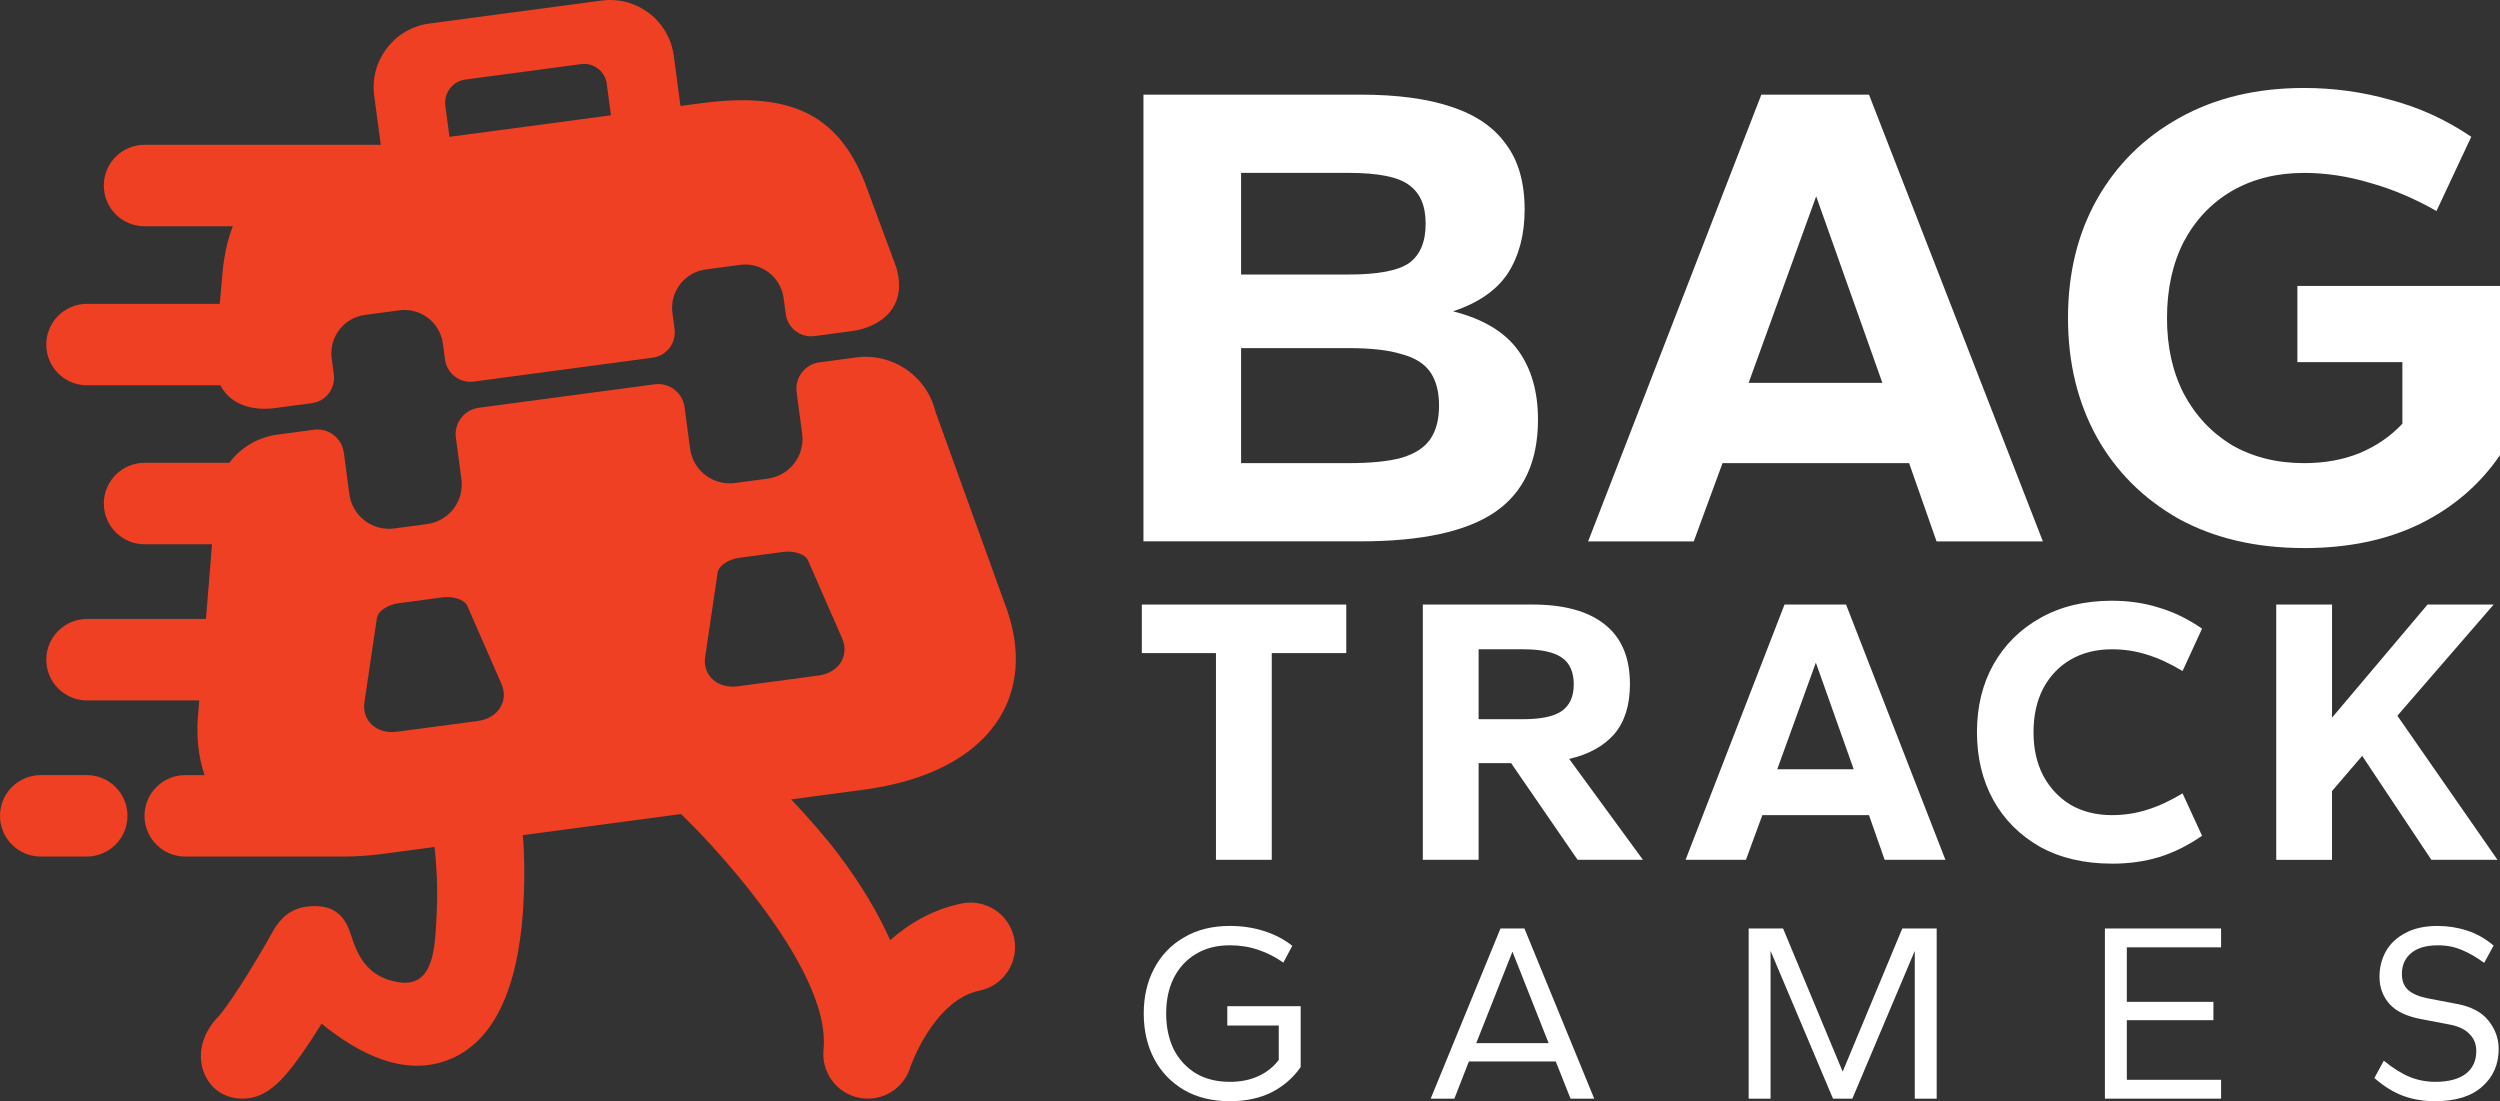 <svg viewBox="0 0 1362.15 600" xmlns="http://www.w3.org/2000/svg" id="Layer_1">
  <rect x="0" y="0" width="1362.15" height="600" fill="#333333" stroke="none"/>
  <defs>
    <style>
      .cls-1 {
        fill: #fff;
      }

      .cls-2 {
        fill: #ef4023;
      }
    </style>
  </defs>
  <path d="M623.02,294.97V51.57h118.42c19.68,0,36.07,2.19,49.19,6.56,13.36,4.37,23.32,11.17,29.88,20.4,6.8,8.99,10.2,20.89,10.2,35.71,0,13.6-3.04,25.14-9.11,34.62-6.07,9.23-16.03,16.15-29.88,20.77,16.28,4.13,28.06,11.17,35.34,21.13,7.29,9.96,10.93,22.59,10.93,37.89,0,22.83-7.77,39.6-23.32,50.28-15.55,10.69-40.08,16.03-73.6,16.03h-118.06ZM676.22,252.34h58.66c12.15,0,21.74-.97,28.79-2.91,7.29-2.19,12.51-5.59,15.67-10.2,3.16-4.62,4.74-10.69,4.74-18.22s-1.58-13.6-4.74-18.22c-3.16-4.62-8.38-7.89-15.67-9.84-7.04-2.19-16.64-3.28-28.79-3.28h-58.66v62.67ZM676.22,149.58h58.66c15.79,0,26.72-2.06,32.79-6.19,6.07-4.37,9.11-11.54,9.11-21.5s-3.04-16.76-9.11-21.13c-5.83-4.37-16.76-6.56-32.79-6.56h-58.66v55.38Z" class="cls-1"></path>
  <path d="M865.31,294.97l94.37-243.4h58.66l94.74,243.4h-57.94l-14.94-42.63h-101.66l-15.67,42.63h-57.57ZM952.76,208.61h72.87l-36.07-101.66-36.8,101.66Z" class="cls-1"></path>
  <path d="M1255.39,298.61c-26.23,0-49.07-5.34-68.5-16.03-19.19-10.93-34.01-25.75-44.45-44.45-10.45-18.95-15.67-40.57-15.67-64.86s5.22-45.79,15.67-64.49c10.69-18.95,25.63-33.77,44.82-44.45,19.43-10.93,42.15-16.4,68.14-16.4,16.28,0,32.06,2.19,47.37,6.56,15.55,4.13,30.12,10.81,43.72,20.04l-18.95,40.45c-11.9-6.8-23.93-11.9-36.07-15.3-12.15-3.64-24.17-5.47-36.07-5.47-14.82,0-27.94,3.28-39.35,9.84-11.17,6.56-19.92,15.79-26.23,27.69-6.07,11.9-9.11,25.75-9.11,41.54s3.04,29.27,9.11,41.17c6.32,11.9,15.06,21.26,26.23,28.06,11.42,6.56,24.53,9.84,39.35,9.84,11.17,0,21.26-1.82,30.24-5.47,9.23-3.89,17-9.23,23.32-16.03v-33.52h-57.21v-41.54h110.4v92.19c-10.93,16.03-25.51,28.54-43.72,37.53-17.98,8.74-38.99,13.12-63.04,13.12Z" class="cls-1"></path>
  <path d="M662.53,468.48v-112.64h-40.39v-26.44h111.39v26.44h-40.6v112.64h-30.4Z" class="cls-1"></path>
  <path d="M775.24,468.48v-139.09h59.76c17.21,0,30.33,3.61,39.35,10.83,9.16,7.22,13.74,18.05,13.74,32.48,0,11.52-2.85,20.61-8.54,27.28-5.69,6.52-13.88,11.04-24.57,13.53l40.19,54.97h-35.6l-36.23-52.68h-17.7v52.68h-30.4ZM805.64,391.86h24.36c9.58,0,16.52-1.46,20.82-4.37,4.44-3.05,6.66-7.91,6.66-14.57s-2.15-11.66-6.45-14.57c-4.3-3.05-11.31-4.58-21.03-4.58h-24.36v38.1Z" class="cls-1"></path>
  <path d="M918.39,468.48l53.93-139.09h33.52l54.14,139.09h-33.11l-8.54-24.36h-58.09l-8.95,24.36h-32.9ZM968.36,419.13h41.64l-20.61-58.09-21.03,58.09Z" class="cls-1"></path>
  <path d="M1150.66,470.56c-14.99,0-28.04-3.05-39.14-9.16-10.97-6.25-19.43-14.71-25.4-25.4-5.97-10.83-8.95-23.18-8.95-37.06s2.98-26.17,8.95-36.85c6.11-10.83,14.64-19.29,25.61-25.4,11.1-6.25,24.08-9.37,38.94-9.37,9.16,0,17.7,1.25,25.61,3.75,8.05,2.36,15.89,6.18,23.53,11.45l-10.62,23.11c-6.66-4.03-13.12-7.01-19.36-8.95-6.11-1.94-12.49-2.91-19.16-2.91-8.47,0-15.96,1.87-22.49,5.62-6.39,3.75-11.38,9.02-14.99,15.82-3.47,6.8-5.21,14.71-5.21,23.74s1.74,16.73,5.21,23.53c3.61,6.8,8.61,12.15,14.99,16.03,6.52,3.75,14.02,5.62,22.49,5.62,6.66,0,13.05-.97,19.16-2.91,6.25-1.94,12.7-4.93,19.36-8.95l10.62,23.11c-7.63,5.27-15.48,9.16-23.53,11.66-7.91,2.36-16.45,3.54-25.61,3.54Z" class="cls-1"></path>
  <path d="M1240.23,468.48v-139.09h30.4v61.63l52.05-61.63h36.02l-52.47,60.59,54.55,78.5h-36.02l-37.69-56.63-16.45,19.16v37.48h-30.4Z" class="cls-1"></path>
  <path d="M670.1,600c-9.62,0-17.95-2.04-24.99-6.11-7.03-4.16-12.45-9.81-16.24-16.93-3.79-7.22-5.69-15.45-5.69-24.71s1.9-17.44,5.69-24.57c3.79-7.22,9.21-12.86,16.24-16.93,7.03-4.16,15.36-6.25,24.99-6.25,6.57,0,12.77.92,18.6,2.78,5.83,1.85,10.97,4.53,15.41,8.05l-4.86,9.16c-4.16-2.96-8.7-5.27-13.6-6.94-4.91-1.67-10.09-2.5-15.55-2.5-7.13,0-13.28,1.57-18.46,4.72-5.18,3.05-9.21,7.4-12.08,13.05-2.78,5.55-4.16,12.03-4.16,19.43s1.39,13.93,4.16,19.57c2.87,5.55,6.89,9.9,12.08,13.05,5.18,3.05,11.34,4.58,18.46,4.58,5.83,0,10.97-1.02,15.41-3.05,4.53-2.04,8.28-5,11.24-8.88v-18.74h-28.04v-10.55h39.98v33.18c-4.07,5.83-9.35,10.41-15.82,13.74-6.48,3.24-14.07,4.86-22.76,4.86Z" class="cls-1"></path>
  <path d="M779.52,598.61l38.03-92.72h13.05l38.03,92.72h-12.91l-8.05-20.27h-47.33l-7.91,20.27h-12.91ZM804.36,568.35h39.42l-19.71-49.83-19.71,49.83Z" class="cls-1"></path>
  <path d="M952.78,598.61v-92.72h18.74l32.48,78.01,32.48-78.01h18.74v92.72h-11.94v-80.51l-34.01,80.51h-10.55l-34.01-80.51v80.51h-11.94Z" class="cls-1"></path>
  <path d="M1146.88,598.61v-92.72h63.3v10.27h-51.36v29.71h47.19v9.99h-47.19v32.48h51.36v10.27h-63.3Z" class="cls-1"></path>
  <path d="M1326.88,600c-6.39,0-12.22-.97-17.49-2.91-5.27-1.94-10.5-5.18-15.69-9.72l5.14-9.44c5,4.07,9.72,7.03,14.16,8.88,4.44,1.76,9.07,2.64,13.88,2.64,7.13,0,12.63-1.43,16.52-4.3,3.89-2.96,5.83-7.13,5.83-12.49,0-3.7-1.2-6.75-3.61-9.16-2.31-2.5-5.74-4.21-10.27-5.14l-15.96-3.05c-8.05-1.48-13.88-4.26-17.49-8.33-3.61-4.16-5.41-9.07-5.41-14.71,0-5.09,1.16-9.72,3.47-13.88,2.31-4.16,5.83-7.5,10.55-9.99,4.72-2.59,10.6-3.89,17.63-3.89,5.55,0,10.87.83,15.96,2.5,5.09,1.57,9.95,4.3,14.57,8.19l-5.14,9.44c-3.98-2.96-7.96-5.27-11.94-6.94-3.98-1.76-8.38-2.64-13.19-2.64-6.48,0-11.38,1.43-14.71,4.3-3.33,2.78-5,6.57-5,11.38,0,3.7,1.16,6.62,3.47,8.74,2.41,2.04,5.88,3.52,10.41,4.44l15.96,3.05c7.96,1.48,13.74,4.53,17.35,9.16,3.7,4.63,5.55,9.76,5.55,15.41,0,8.42-3.01,15.27-9.02,20.54-5.92,5.27-14.44,7.91-25.54,7.91Z" class="cls-1"></path>
  <path d="M488.14,145.11l-15.22-41.06c-14.63-41.46-41.33-54.42-90.97-47.8l-11.18,1.49-3.65-27.36c-2.56-19.17-20.18-32.63-39.34-30.07l-93.82,12.51c-19.17,2.56-32.63,20.17-30.07,39.33l3.58,26.81c-.54-.03-1.08-.06-1.62-.06h-127.09c-12.26,0-22.2,9.93-22.2,22.19,0,6.13,2.48,11.67,6.5,15.69,4.02,4.02,9.57,6.5,15.69,6.5h48.14c-3.14,7.93-5.07,17.11-5.85,27.73l-1.3,14.54H47.42c-12.26,0-22.2,9.94-22.2,22.19s9.94,22.19,22.2,22.19h72.65c5.41,10.51,17.47,14.06,29.72,12.42l20.11-2.68c7.63-1.02,13-8.03,11.98-15.66l-1.16-8.7c-1.55-11.56,6.58-22.19,18.15-23.73l18.71-2.5c11.57-1.54,22.2,6.58,23.74,18.14l1.16,8.7c1.02,7.63,8.03,12.99,15.67,11.97l97.41-13c7.63-1.02,13-8.02,11.98-15.65l-1.17-8.7c-1.54-11.56,6.58-22.19,18.15-23.73l18.71-2.5c11.57-1.54,22.2,6.58,23.74,18.14l1.17,8.7c1.02,7.63,8.03,12.99,15.67,11.97l20.11-2.69c16.96-2.26,30.95-14.01,24.23-35.32ZM244.9,74.54l-2.26-16.93c-.92-6.95,3.96-13.35,10.92-14.27l63.06-8.41c6.81-.91,13.05,3.86,13.96,10.67l2.3,17.21-87.98,11.74Z" class="cls-2"></path>
  <path d="M523.88,492.3c-15.74,3.26-28.58,10.85-38.86,19.99-6.69-15.11-16.05-30.69-28.07-46.66-7.23-9.61-16.63-20.24-25.87-30.08l39.42-5.26c69.26-9.24,96.37-51.73,76.81-101.79l-37.59-104.09c-4.68-19.51-23.37-32.31-43.26-29.66l-19.95,2.66c-7.94,1.06-13.52,8.35-12.46,16.29l3.02,22.65c1.58,11.9-6.78,22.84-18.69,24.43l-17.93,2.39c-11.91,1.58-22.86-6.78-24.44-18.68l-3.02-22.64c-1.06-7.94-8.36-13.52-16.3-12.46l-95.83,12.78c-7.95,1.06-13.53,8.35-12.47,16.3l3.02,22.64c1.59,11.9-6.77,22.85-18.69,24.43l-17.92,2.39c-11.92,1.59-22.86-6.78-24.45-18.68l-3.02-22.64c-1.06-7.94-8.36-13.52-16.29-12.46l-19.95,2.66c-10.8,1.45-20.06,7.2-26.17,15.36h-46.15c-12.26,0-22.2,9.93-22.2,22.19s9.94,22.19,22.2,22.19h36.75l-3.31,40.69H47.42c-12.26,0-22.2,9.94-22.2,22.19,0,6.13,2.48,11.68,6.5,15.69,4.02,4.02,9.57,6.5,15.69,6.5h61.17l-.44,5.47c-1.4,13.02-.23,24.87,3.32,35.23h-10.52c-12.26,0-22.2,9.94-22.2,22.19s9.94,22.19,22.2,22.19h86.73c6.72-.03,13.82-.51,21.3-1.51l27.78-3.71c.23,1.89,2.15,18.19,1.19,36.15-.89,16.66-.76,40.66-20.6,37.56-21.33-3.34-23.95-20.78-27.27-29.01-4.07-10.05-11.39-13.36-22.25-12.28-9.67.96-15.39,6.8-19.15,13.56-11.28,20.28-25.03,41.68-30.04,46.81-9.02,9.38-11.66,21.75-6.75,31.9,4,8.27,11.72,12.43,20.31,12.43,3.92,0,7.89-.95,11.59-2.96,7.34-4,15.16-11.74,31.47-37.87,19.05,15.55,45.42,30.18,70.92,18.93,21.27-9.38,34.09-33.7,38.1-72.27,2.5-23.97.89-45.87.82-46.79-.07-.88-.18-1.73-.34-2.58l86.33-11.52c25.82,24.98,81.71,88.41,77.63,128.24-1.27,12.41,7.05,23.86,19.28,26.33,1.63.33,3.27.49,4.87.49,10.41,0,19.88-6.67,23.06-16.97.49-1.43,13.05-36.77,37.82-41.89,13.11-2.72,21.53-15.53,18.82-28.64-2.72-13.1-15.54-21.52-28.66-18.81ZM260.29,392.84l-43.94,5.86c-11.36,1.51-19.23-6.26-17.79-15.99l6.8-45.97c.56-3.79,5.92-7.29,12-8.1l23.57-3.14c6.09-.82,12.17,1.16,13.71,4.67l18.62,42.58c3.94,9.02-1.62,18.58-12.97,20.09ZM384.21,357.94l6.8-45.96c.56-3.79,5.91-7.29,12-8.1l23.56-3.14c6.09-.82,12.18,1.16,13.71,4.66l18.62,42.58c3.94,9.03-1.62,18.58-12.97,20.1l-43.94,5.86c-11.35,1.51-19.23-6.26-17.78-16Z" class="cls-2"></path>
  <path d="M62.95,428.82c4.02,4.02,6.5,9.56,6.5,15.69,0,12.25-9.93,22.19-22.2,22.19h-25.06c-6.13,0-11.67-2.48-15.69-6.5C2.48,456.18,0,450.63,0,444.51,0,432.26,9.94,422.32,22.2,422.32h25.06c6.13,0,11.68,2.48,15.69,6.5Z" class="cls-2"></path>
</svg>